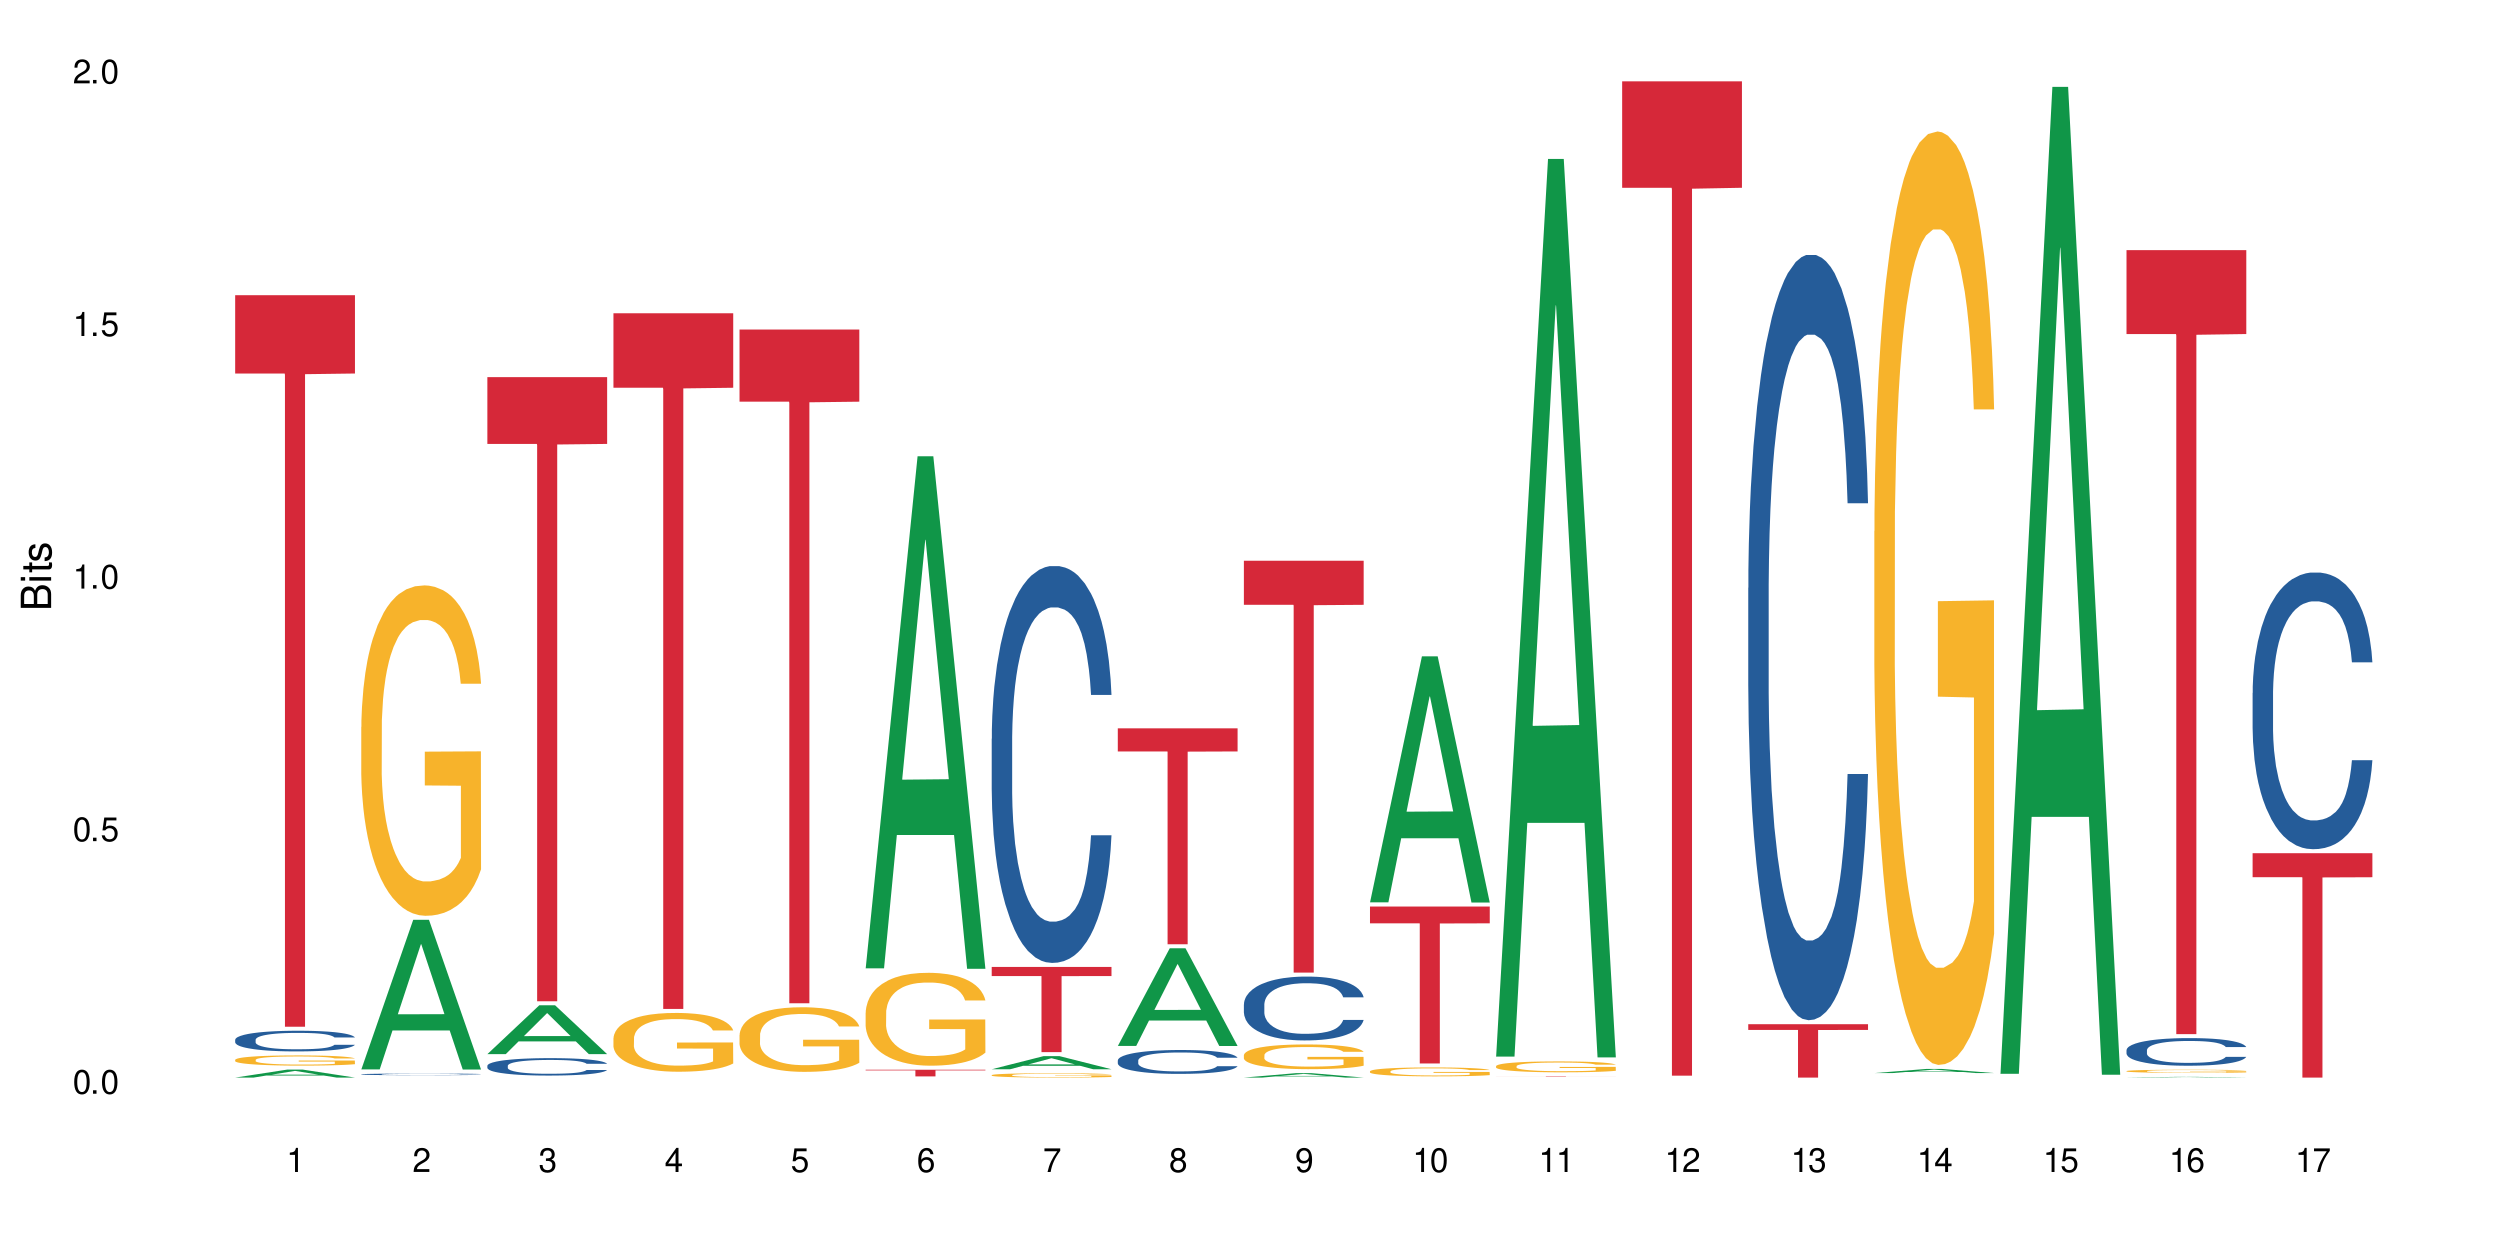 <?xml version="1.0" encoding="UTF-8"?>
<svg xmlns="http://www.w3.org/2000/svg" xmlns:xlink="http://www.w3.org/1999/xlink" width="720" height="360" viewBox="0 0 720 360">
<defs>
<g>
<g id="glyph-0-0">
</g>
<g id="glyph-0-1">
<path d="M 2.641 -6.938 C 2 -6.938 1.422 -6.656 1.078 -6.172 C 0.641 -5.562 0.406 -4.641 0.406 -3.359 C 0.406 -1.016 1.188 0.219 2.641 0.219 C 4.078 0.219 4.859 -1.016 4.859 -3.297 C 4.859 -4.641 4.656 -5.547 4.203 -6.172 C 3.844 -6.656 3.281 -6.938 2.641 -6.938 Z M 2.641 -6.188 C 3.547 -6.188 4 -5.25 4 -3.375 C 4 -1.406 3.562 -0.484 2.625 -0.484 C 1.734 -0.484 1.281 -1.438 1.281 -3.344 C 1.281 -5.25 1.734 -6.188 2.641 -6.188 Z M 2.641 -6.188 "/>
</g>
<g id="glyph-0-2">
<path d="M 1.828 -1 L 0.828 -1 L 0.828 0 L 1.828 0 Z M 1.828 -1 "/>
</g>
<g id="glyph-0-3">
<path d="M 4.562 -6.797 L 1.062 -6.797 L 0.547 -3.094 L 1.328 -3.094 C 1.719 -3.562 2.047 -3.734 2.578 -3.734 C 3.484 -3.734 4.062 -3.109 4.062 -2.094 C 4.062 -1.125 3.484 -0.531 2.578 -0.531 C 1.828 -0.531 1.375 -0.906 1.188 -1.672 L 0.328 -1.672 C 0.453 -1.109 0.547 -0.844 0.75 -0.594 C 1.125 -0.078 1.828 0.219 2.594 0.219 C 3.969 0.219 4.922 -0.781 4.922 -2.219 C 4.922 -3.562 4.031 -4.484 2.719 -4.484 C 2.25 -4.484 1.859 -4.359 1.469 -4.062 L 1.734 -5.969 L 4.562 -5.969 Z M 4.562 -6.797 "/>
</g>
<g id="glyph-0-4">
<path d="M 2.484 -4.938 L 2.484 0 L 3.328 0 L 3.328 -6.938 L 2.766 -6.938 C 2.469 -5.875 2.281 -5.734 0.984 -5.562 L 0.984 -4.938 Z M 2.484 -4.938 "/>
</g>
<g id="glyph-0-5">
<path d="M 4.859 -0.828 L 1.281 -0.828 C 1.359 -1.406 1.672 -1.781 2.5 -2.281 L 3.469 -2.828 C 4.406 -3.344 4.906 -4.062 4.906 -4.906 C 4.906 -5.484 4.672 -6.031 4.266 -6.406 C 3.859 -6.766 3.375 -6.938 2.719 -6.938 C 1.859 -6.938 1.219 -6.625 0.844 -6.031 C 0.609 -5.672 0.5 -5.234 0.484 -4.531 L 1.328 -4.531 C 1.359 -5.016 1.406 -5.281 1.531 -5.516 C 1.75 -5.938 2.188 -6.203 2.703 -6.203 C 3.469 -6.203 4.031 -5.641 4.031 -4.891 C 4.031 -4.344 3.719 -3.859 3.125 -3.516 L 2.234 -3 C 0.812 -2.172 0.406 -1.531 0.328 -0.016 L 4.859 -0.016 Z M 4.859 -0.828 "/>
</g>
<g id="glyph-0-6">
<path d="M 2.125 -3.188 L 2.578 -3.188 C 3.5 -3.188 3.984 -2.766 3.984 -1.922 C 3.984 -1.062 3.469 -0.531 2.594 -0.531 C 1.656 -0.531 1.203 -1 1.156 -2.016 L 0.312 -2.016 C 0.344 -1.453 0.438 -1.094 0.609 -0.781 C 0.953 -0.109 1.625 0.219 2.547 0.219 C 3.953 0.219 4.859 -0.625 4.859 -1.938 C 4.859 -2.828 4.516 -3.297 3.703 -3.594 C 4.344 -3.844 4.656 -4.328 4.656 -5.031 C 4.656 -6.219 3.875 -6.938 2.578 -6.938 C 1.203 -6.938 0.484 -6.172 0.453 -4.703 L 1.297 -4.703 C 1.312 -5.125 1.344 -5.359 1.453 -5.578 C 1.641 -5.969 2.062 -6.203 2.594 -6.203 C 3.344 -6.203 3.797 -5.75 3.797 -5 C 3.797 -4.516 3.609 -4.219 3.25 -4.047 C 3.016 -3.953 2.703 -3.922 2.125 -3.906 Z M 2.125 -3.188 "/>
</g>
<g id="glyph-0-7">
<path d="M 3.141 -1.672 L 3.141 0 L 3.984 0 L 3.984 -1.672 L 4.984 -1.672 L 4.984 -2.438 L 3.984 -2.438 L 3.984 -6.938 L 3.359 -6.938 L 0.266 -2.578 L 0.266 -1.672 Z M 3.141 -2.438 L 1 -2.438 L 3.141 -5.5 Z M 3.141 -2.438 "/>
</g>
<g id="glyph-0-8">
<path d="M 4.781 -5.125 C 4.609 -6.266 3.891 -6.938 2.844 -6.938 C 2.094 -6.938 1.422 -6.578 1.031 -5.953 C 0.594 -5.266 0.406 -4.422 0.406 -3.172 C 0.406 -2 0.578 -1.25 0.984 -0.641 C 1.359 -0.078 1.953 0.219 2.703 0.219 C 3.984 0.219 4.922 -0.75 4.922 -2.094 C 4.922 -3.375 4.062 -4.281 2.844 -4.281 C 2.172 -4.281 1.641 -4.031 1.281 -3.516 C 1.281 -5.234 1.828 -6.188 2.797 -6.188 C 3.391 -6.188 3.797 -5.797 3.938 -5.125 Z M 2.734 -3.531 C 3.547 -3.531 4.062 -2.953 4.062 -2.031 C 4.062 -1.156 3.484 -0.531 2.703 -0.531 C 1.922 -0.531 1.328 -1.188 1.328 -2.078 C 1.328 -2.938 1.906 -3.531 2.734 -3.531 Z M 2.734 -3.531 "/>
</g>
<g id="glyph-0-9">
<path d="M 4.984 -6.797 L 0.438 -6.797 L 0.438 -5.969 L 4.109 -5.969 C 2.5 -3.656 1.828 -2.234 1.328 0 L 2.219 0 C 2.594 -2.172 3.453 -4.047 4.984 -6.094 Z M 4.984 -6.797 "/>
</g>
<g id="glyph-0-10">
<path d="M 3.75 -3.656 C 4.469 -4.094 4.688 -4.438 4.688 -5.078 C 4.688 -6.172 3.844 -6.938 2.641 -6.938 C 1.438 -6.938 0.594 -6.172 0.594 -5.094 C 0.594 -4.438 0.812 -4.094 1.516 -3.656 C 0.734 -3.266 0.359 -2.703 0.359 -1.922 C 0.359 -0.656 1.281 0.219 2.641 0.219 C 3.984 0.219 4.922 -0.656 4.922 -1.922 C 4.922 -2.703 4.531 -3.266 3.75 -3.656 Z M 2.641 -6.188 C 3.359 -6.188 3.812 -5.75 3.812 -5.062 C 3.812 -4.406 3.344 -3.984 2.641 -3.984 C 1.922 -3.984 1.453 -4.406 1.453 -5.078 C 1.453 -5.75 1.922 -6.188 2.641 -6.188 Z M 2.641 -3.266 C 3.484 -3.266 4.062 -2.719 4.062 -1.906 C 4.062 -1.078 3.484 -0.531 2.625 -0.531 C 1.797 -0.531 1.219 -1.094 1.219 -1.906 C 1.219 -2.719 1.781 -3.266 2.641 -3.266 Z M 2.641 -3.266 "/>
</g>
<g id="glyph-0-11">
<path d="M 0.516 -1.578 C 0.672 -0.453 1.406 0.219 2.438 0.219 C 3.188 0.219 3.859 -0.141 4.266 -0.766 C 4.688 -1.453 4.891 -2.297 4.891 -3.547 C 4.891 -4.719 4.703 -5.453 4.312 -6.078 C 3.938 -6.641 3.344 -6.938 2.594 -6.938 C 1.297 -6.938 0.359 -5.969 0.359 -4.625 C 0.359 -3.344 1.234 -2.453 2.453 -2.453 C 3.094 -2.453 3.578 -2.672 4.016 -3.203 C 4 -1.484 3.469 -0.531 2.5 -0.531 C 1.906 -0.531 1.484 -0.906 1.359 -1.578 Z M 2.578 -6.203 C 3.375 -6.203 3.969 -5.531 3.969 -4.641 C 3.969 -3.797 3.391 -3.188 2.547 -3.188 C 1.734 -3.188 1.234 -3.766 1.234 -4.688 C 1.234 -5.562 1.797 -6.203 2.578 -6.203 Z M 2.578 -6.203 "/>
</g>
<g id="glyph-1-0">
</g>
<g id="glyph-1-1">
<path d="M 0 -0.953 L 0 -4.891 C 0 -5.719 -0.234 -6.344 -0.734 -6.797 C -1.188 -7.234 -1.812 -7.469 -2.5 -7.469 C -3.547 -7.469 -4.188 -7 -4.625 -5.875 C -4.984 -6.688 -5.625 -7.094 -6.531 -7.094 C -7.172 -7.094 -7.734 -6.859 -8.141 -6.391 C -8.562 -5.922 -8.75 -5.344 -8.75 -4.5 L -8.75 -0.953 Z M -4.984 -2.062 L -7.766 -2.062 L -7.766 -4.219 C -7.766 -4.844 -7.688 -5.203 -7.453 -5.5 C -7.219 -5.812 -6.859 -5.969 -6.375 -5.969 C -5.891 -5.969 -5.531 -5.812 -5.297 -5.5 C -5.062 -5.203 -4.984 -4.844 -4.984 -4.219 Z M -0.984 -2.062 L -4 -2.062 L -4 -4.781 C -4 -5.766 -3.438 -6.359 -2.484 -6.359 C -1.547 -6.359 -0.984 -5.766 -0.984 -4.781 Z M -0.984 -2.062 "/>
</g>
<g id="glyph-1-2">
<path d="M -6.281 -1.797 L -6.281 -0.797 L 0 -0.797 L 0 -1.797 Z M -8.75 -1.797 L -8.75 -0.797 L -7.484 -0.797 L -7.484 -1.797 Z M -8.75 -1.797 "/>
</g>
<g id="glyph-1-3">
<path d="M -6.281 -3.047 L -6.281 -2.016 L -8.016 -2.016 L -8.016 -1.016 L -6.281 -1.016 L -6.281 -0.172 L -5.469 -0.172 L -5.469 -1.016 L -0.719 -1.016 C -0.078 -1.016 0.281 -1.453 0.281 -2.234 C 0.281 -2.5 0.25 -2.719 0.188 -3.047 L -0.641 -3.047 C -0.609 -2.906 -0.594 -2.766 -0.594 -2.562 C -0.594 -2.141 -0.719 -2.016 -1.156 -2.016 L -5.469 -2.016 L -5.469 -3.047 Z M -6.281 -3.047 "/>
</g>
<g id="glyph-1-4">
<path d="M -4.531 -5.25 C -5.766 -5.25 -6.469 -4.422 -6.469 -2.969 C -6.469 -1.516 -5.719 -0.562 -4.547 -0.562 C -3.562 -0.562 -3.094 -1.062 -2.734 -2.562 L -2.516 -3.484 C -2.344 -4.188 -2.094 -4.469 -1.641 -4.469 C -1.047 -4.469 -0.641 -3.875 -0.641 -3 C -0.641 -2.453 -0.797 -2 -1.062 -1.75 C -1.25 -1.594 -1.422 -1.531 -1.875 -1.469 L -1.875 -0.406 C -0.422 -0.453 0.281 -1.266 0.281 -2.922 C 0.281 -4.5 -0.5 -5.516 -1.719 -5.516 C -2.656 -5.516 -3.172 -4.984 -3.469 -3.734 L -3.703 -2.766 C -3.891 -1.953 -4.156 -1.609 -4.594 -1.609 C -5.188 -1.609 -5.547 -2.125 -5.547 -2.938 C -5.547 -3.75 -5.203 -4.172 -4.531 -4.203 Z M -4.531 -5.25 "/>
</g>
</g>
</defs>
<rect x="-72" y="-36" width="864" height="432" fill="rgb(100%, 100%, 100%)" fill-opacity="1"/>
<path fill-rule="nonzero" fill="rgb(6.275%, 58.824%, 28.235%)" fill-opacity="1" d="M 67.73 310.344 L 67.77 310.34 L 82.695 308.051 L 87.227 308.051 L 102.23 310.344 L 96.957 310.344 L 93.199 309.746 L 76.723 309.746 L 73.039 310.344 L 67.73 310.344 L 78.309 309.5 L 91.688 309.496 L 85.016 308.426 L 84.941 308.426 L 84.871 308.43 L 78.273 309.496 L 78.309 309.5 Z M 67.73 310.344 "/>
<path fill-rule="nonzero" fill="rgb(14.51%, 36.078%, 60%)" fill-opacity="1" d="M 67.73 299.445 L 67.773 299.441 L 67.773 299.312 L 67.898 299.105 L 68.195 298.844 L 68.488 298.664 L 69.246 298.344 L 70.297 298.031 L 71.391 297.793 L 72.191 297.652 L 72.906 297.543 L 74.547 297.34 L 75.598 297.238 L 76.734 297.145 L 78.121 297.055 L 79.133 297 L 81.402 296.91 L 83.086 296.875 L 84.391 296.855 L 87.211 296.855 L 88.891 296.879 L 90.113 296.906 L 91.457 296.949 L 92.594 297 L 94.57 297.117 L 96.34 297.27 L 97.137 297.359 L 98.402 297.527 L 99.367 297.688 L 100.043 297.832 L 100.797 298.031 L 101.473 298.277 L 101.977 298.555 L 102.23 298.789 L 96.34 298.789 L 96.043 298.57 L 95.707 298.402 L 95.078 298.18 L 94.445 298.02 L 93.562 297.863 L 92.762 297.762 L 91.668 297.656 L 90.703 297.59 L 89.691 297.543 L 88.723 297.512 L 86.875 297.477 L 84.727 297.477 L 83.93 297.488 L 82.289 297.531 L 81.402 297.57 L 80.141 297.645 L 79.258 297.715 L 78.207 297.824 L 77.492 297.918 L 76.609 298.059 L 75.977 298.184 L 75.262 298.363 L 74.84 298.5 L 74.461 298.652 L 74.125 298.832 L 73.875 299.023 L 73.703 299.223 L 73.621 299.418 L 73.621 300.262 L 73.703 300.457 L 73.914 300.688 L 74.461 301.02 L 75.262 301.309 L 76.188 301.535 L 77.07 301.699 L 77.574 301.773 L 78.25 301.863 L 79.301 301.973 L 80.816 302.078 L 81.699 302.125 L 83.043 302.168 L 84.434 302.188 L 86.285 302.188 L 87.926 302.168 L 89.02 302.141 L 90.156 302.098 L 91.711 302.004 L 92.68 301.918 L 93.52 301.812 L 94.152 301.711 L 94.57 301.621 L 95.203 301.453 L 95.707 301.27 L 96.086 301.078 L 96.34 300.895 L 102.23 300.895 L 101.977 301.113 L 101.598 301.324 L 101.219 301.48 L 100.629 301.672 L 99.957 301.84 L 98.988 302.031 L 98.191 302.156 L 97.137 302.293 L 96.172 302.395 L 95.117 302.488 L 93.562 302.598 L 92.551 302.652 L 91.457 302.699 L 90.156 302.742 L 88.516 302.781 L 86.746 302.805 L 85.105 302.809 L 83.34 302.797 L 82.035 302.777 L 80.309 302.727 L 78.164 302.629 L 76.609 302.527 L 75.387 302.422 L 74.336 302.312 L 73.156 302.168 L 71.645 301.926 L 70.719 301.742 L 70.086 301.59 L 69.371 301.379 L 68.867 301.188 L 68.277 300.883 L 67.855 300.496 L 67.73 300.199 Z M 67.73 299.445 "/>
<path fill-rule="nonzero" fill="rgb(96.863%, 70.196%, 16.863%)" fill-opacity="1" d="M 67.73 305.219 L 67.773 305.219 L 67.773 305.164 L 67.941 305.043 L 68.363 304.875 L 68.91 304.738 L 69.496 304.633 L 69.875 304.574 L 70.508 304.496 L 71.055 304.438 L 72.441 304.316 L 74.211 304.203 L 75.176 304.156 L 76.27 304.109 L 77.828 304.059 L 78.543 304.039 L 80.73 303.996 L 83.215 303.969 L 85.949 303.961 L 87.211 303.965 L 88.934 303.977 L 91.289 304.004 L 92.637 304.031 L 93.688 304.059 L 94.781 304.094 L 96.129 304.148 L 97.391 304.211 L 98.402 304.273 L 99.41 304.355 L 100.25 304.441 L 100.965 304.535 L 101.598 304.648 L 101.977 304.742 L 102.23 304.836 L 96.383 304.836 L 96.043 304.742 L 95.664 304.668 L 95.035 304.582 L 94.402 304.516 L 93.773 304.465 L 92.594 304.395 L 91.586 304.352 L 90.324 304.316 L 89.102 304.293 L 87.715 304.273 L 86.875 304.27 L 84.645 304.27 L 82.625 304.289 L 81.445 304.309 L 80.605 304.332 L 79.426 304.371 L 78.711 304.402 L 78.289 304.426 L 77.027 304.508 L 76.188 304.582 L 75.723 304.637 L 75.137 304.715 L 74.715 304.789 L 74.25 304.895 L 74 304.977 L 73.664 305.156 L 73.621 305.641 L 73.746 305.742 L 74 305.852 L 74.336 305.949 L 74.84 306.051 L 75.348 306.129 L 76.23 306.234 L 76.988 306.305 L 77.574 306.348 L 78.711 306.422 L 79.176 306.445 L 80.27 306.496 L 81.402 306.531 L 82.793 306.562 L 83.844 306.582 L 85.527 306.594 L 87.672 306.594 L 90.195 306.578 L 91.797 306.555 L 92.891 306.535 L 93.605 306.516 L 94.488 306.484 L 95.117 306.461 L 95.707 306.43 L 96.422 306.383 L 96.422 305.742 L 86.031 305.742 L 86.031 305.441 L 102.188 305.438 L 102.23 306.484 L 101.344 306.559 L 100.25 306.629 L 99.199 306.684 L 98.105 306.727 L 96.551 306.777 L 95.289 306.812 L 93.352 306.848 L 91.586 306.871 L 89.734 306.891 L 88.094 306.898 L 86.156 306.898 L 84.434 306.895 L 82.582 306.879 L 81.109 306.855 L 79.762 306.828 L 78.418 306.793 L 76.734 306.738 L 75.641 306.691 L 74.504 306.637 L 73.367 306.57 L 72.359 306.496 L 71.688 306.441 L 71.012 306.375 L 70.297 306.297 L 69.625 306.203 L 69.121 306.121 L 68.656 306.027 L 68.32 305.938 L 67.984 305.816 L 67.816 305.723 L 67.73 305.637 Z M 67.73 305.219 "/>
<path fill-rule="nonzero" fill="rgb(83.922%, 15.686%, 22.353%)" fill-opacity="1" d="M 67.73 85.016 L 102.23 85.016 L 102.23 107.57 L 87.852 107.766 L 87.852 295.703 L 82.066 295.703 L 82.066 107.965 L 81.984 107.57 L 67.73 107.57 Z M 67.73 85.016 "/>
<path fill-rule="nonzero" fill="rgb(6.275%, 58.824%, 28.235%)" fill-opacity="1" d="M 104.043 307.996 L 104.082 307.953 L 119.008 264.902 L 123.543 264.902 L 138.543 308.035 L 133.273 308.035 L 129.512 296.777 L 113.039 296.777 L 109.352 307.996 L 104.043 307.996 L 114.621 292.117 L 128 292.078 L 121.332 271.949 L 121.258 271.91 L 121.184 272.031 L 114.586 292.078 L 114.621 292.117 Z M 104.043 307.996 "/>
<path fill-rule="nonzero" fill="rgb(14.51%, 36.078%, 60%)" fill-opacity="1" d="M 104.043 309.395 L 104.086 309.395 L 104.086 309.383 L 104.211 309.367 L 104.508 309.348 L 104.801 309.332 L 105.559 309.305 L 106.609 309.281 L 107.703 309.262 L 108.504 309.25 L 109.219 309.242 L 110.859 309.227 L 111.91 309.219 L 113.047 309.211 L 114.438 309.203 L 115.445 309.199 L 117.719 309.191 L 119.398 309.188 L 125.207 309.188 L 126.426 309.191 L 127.773 309.195 L 128.91 309.199 L 130.887 309.207 L 132.652 309.219 L 133.453 309.227 L 134.715 309.242 L 135.684 309.254 L 136.355 309.266 L 137.113 309.281 L 137.785 309.301 L 138.289 309.324 L 138.543 309.344 L 132.652 309.344 L 132.359 309.324 L 132.023 309.312 L 131.391 309.293 L 130.758 309.281 L 129.875 309.27 L 129.078 309.258 L 127.984 309.25 L 127.016 309.246 L 126.004 309.242 L 125.039 309.238 L 120.242 309.238 L 118.602 309.242 L 117.719 309.246 L 116.457 309.25 L 115.57 309.258 L 114.52 309.266 L 113.805 309.273 L 112.922 309.285 L 112.289 309.293 L 111.574 309.309 L 111.156 309.32 L 110.777 309.332 L 110.438 309.344 L 110.188 309.359 L 110.02 309.379 L 109.934 309.395 L 109.934 309.461 L 110.02 309.477 L 110.23 309.496 L 110.777 309.52 L 111.574 309.543 L 112.5 309.562 L 113.383 309.574 L 113.891 309.582 L 114.562 309.59 L 115.613 309.598 L 117.129 309.605 L 118.012 309.609 L 119.359 309.613 L 124.238 309.613 L 125.332 309.609 L 126.469 309.609 L 128.023 309.602 L 128.992 309.594 L 129.832 309.586 L 130.465 309.578 L 130.887 309.57 L 131.516 309.555 L 132.023 309.543 L 132.398 309.527 L 132.652 309.512 L 138.543 309.512 L 138.289 309.527 L 137.91 309.547 L 137.531 309.559 L 136.945 309.574 L 136.27 309.586 L 135.305 309.602 L 134.504 309.613 L 133.453 309.625 L 132.484 309.633 L 131.434 309.641 L 129.875 309.648 L 128.867 309.652 L 127.773 309.656 L 126.469 309.66 L 124.828 309.664 L 118.348 309.664 L 116.625 309.66 L 114.477 309.652 L 112.922 309.641 L 111.703 309.633 L 110.648 309.625 L 109.473 309.613 L 107.957 309.594 L 107.031 309.578 L 106.402 309.566 L 105.684 309.551 L 105.18 309.535 L 104.59 309.512 L 104.172 309.48 L 104.043 309.457 Z M 104.043 309.395 "/>
<path fill-rule="nonzero" fill="rgb(96.863%, 70.196%, 16.863%)" fill-opacity="1" d="M 104.043 209.348 L 104.086 209.262 L 104.086 207.523 L 104.254 203.613 L 104.676 198.227 L 105.223 193.793 L 105.812 190.316 L 106.191 188.492 L 106.82 185.883 L 107.367 183.973 L 108.758 180.062 L 110.523 176.41 L 111.492 174.848 L 112.586 173.371 L 114.141 171.719 L 114.855 171.109 L 117.043 169.719 L 119.527 168.852 L 122.262 168.59 L 123.523 168.676 L 125.25 169.023 L 127.605 169.98 L 128.949 170.852 L 130.004 171.719 L 131.098 172.848 L 132.441 174.586 L 133.703 176.672 L 134.715 178.758 L 135.723 181.367 L 136.566 184.145 L 137.281 187.188 L 137.91 190.84 L 138.289 193.879 L 138.543 196.922 L 132.695 196.922 L 132.359 193.879 L 131.98 191.535 L 131.348 188.664 L 130.719 186.578 L 130.086 184.93 L 128.91 182.668 L 127.898 181.277 L 126.637 180.062 L 125.418 179.281 L 124.027 178.758 L 123.188 178.586 L 120.957 178.586 L 118.938 179.191 L 117.758 179.887 L 116.918 180.582 L 115.738 181.887 L 115.023 182.93 L 114.605 183.625 L 113.344 186.32 L 112.5 188.754 L 112.039 190.402 L 111.449 193.012 L 111.027 195.355 L 110.566 198.832 L 110.312 201.441 L 109.977 207.352 L 109.934 222.992 L 110.062 226.293 L 110.312 229.859 L 110.648 232.988 L 111.156 236.289 L 111.66 238.809 L 112.543 242.199 L 113.301 244.457 L 113.891 245.934 L 115.023 248.281 L 115.488 249.062 L 116.582 250.629 L 117.719 251.844 L 119.105 252.887 L 120.156 253.41 L 121.84 253.844 L 123.984 253.844 L 126.512 253.32 L 128.109 252.625 L 129.203 251.93 L 129.918 251.324 L 130.801 250.367 L 131.434 249.5 L 132.023 248.543 L 132.738 247.066 L 132.738 226.293 L 122.344 226.207 L 122.344 216.477 L 138.5 216.387 L 138.543 250.367 L 137.66 252.715 L 136.566 254.973 L 135.512 256.711 L 134.418 258.188 L 132.863 259.84 L 131.602 260.883 L 129.664 262.098 L 127.898 262.883 L 126.047 263.402 L 124.406 263.664 L 122.473 263.75 L 120.746 263.578 L 118.895 263.055 L 117.422 262.359 L 116.078 261.492 L 114.73 260.359 L 113.047 258.535 L 111.953 257.059 L 110.816 255.234 L 109.684 253.062 L 108.672 250.715 L 108 248.891 L 107.324 246.805 L 106.609 244.195 L 105.938 241.242 L 105.434 238.547 L 104.969 235.508 L 104.633 232.641 L 104.297 228.727 L 104.129 225.598 L 104.043 222.906 Z M 104.043 209.348 "/>
<path fill-rule="nonzero" fill="rgb(6.275%, 58.824%, 28.235%)" fill-opacity="1" d="M 140.359 303.582 L 140.395 303.566 L 155.32 289.512 L 159.855 289.512 L 174.855 303.594 L 169.586 303.594 L 165.828 299.918 L 149.352 299.918 L 145.664 303.582 L 140.359 303.582 L 150.938 298.398 L 164.316 298.383 L 157.645 291.812 L 157.57 291.797 L 157.496 291.836 L 150.898 298.383 L 150.938 298.398 Z M 140.359 303.582 "/>
<path fill-rule="nonzero" fill="rgb(14.51%, 36.078%, 60%)" fill-opacity="1" d="M 140.359 306.93 L 140.398 306.926 L 140.398 306.816 L 140.527 306.641 L 140.82 306.422 L 141.117 306.27 L 141.871 306 L 142.926 305.738 L 144.02 305.535 L 144.816 305.414 L 145.531 305.324 L 147.172 305.156 L 148.227 305.066 L 149.359 304.988 L 150.75 304.91 L 151.758 304.867 L 154.031 304.793 L 155.715 304.762 L 157.02 304.746 L 159.836 304.746 L 161.52 304.766 L 162.738 304.789 L 164.086 304.824 L 165.223 304.867 L 167.199 304.965 L 168.965 305.094 L 169.766 305.168 L 171.027 305.309 L 171.996 305.449 L 172.668 305.566 L 173.426 305.738 L 174.098 305.945 L 174.605 306.176 L 174.855 306.375 L 168.965 306.375 L 168.672 306.191 L 168.336 306.051 L 167.703 305.859 L 167.074 305.727 L 166.191 305.594 L 165.391 305.508 L 164.297 305.422 L 163.328 305.367 L 162.32 305.324 L 161.352 305.297 L 159.5 305.27 L 157.355 305.27 L 156.555 305.277 L 154.914 305.316 L 154.031 305.348 L 152.77 305.41 L 151.887 305.473 L 150.832 305.562 L 150.117 305.641 L 149.234 305.762 L 148.605 305.867 L 147.891 306.016 L 147.469 306.133 L 147.09 306.262 L 146.754 306.41 L 146.5 306.57 L 146.332 306.742 L 146.25 306.906 L 146.25 307.617 L 146.332 307.785 L 146.543 307.977 L 147.09 308.258 L 147.891 308.5 L 148.812 308.691 L 149.699 308.828 L 150.203 308.895 L 150.875 308.969 L 151.926 309.059 L 153.441 309.152 L 154.324 309.188 L 155.672 309.223 L 157.059 309.242 L 158.91 309.242 L 160.551 309.223 L 161.645 309.199 L 162.781 309.164 L 164.34 309.086 L 165.305 309.012 L 166.148 308.926 L 166.777 308.84 L 167.199 308.766 L 167.832 308.621 L 168.336 308.469 L 168.715 308.305 L 168.965 308.152 L 174.855 308.152 L 174.605 308.332 L 174.227 308.512 L 173.848 308.645 L 173.258 308.805 L 172.586 308.949 L 171.617 309.109 L 170.816 309.215 L 169.766 309.328 L 168.797 309.418 L 167.746 309.496 L 166.191 309.586 L 165.18 309.633 L 164.086 309.672 L 162.781 309.711 L 161.141 309.742 L 159.375 309.762 L 157.734 309.766 L 155.965 309.758 L 154.664 309.738 L 152.938 309.695 L 150.793 309.613 L 149.234 309.527 L 148.016 309.441 L 146.965 309.348 L 145.785 309.223 L 144.27 309.023 L 143.344 308.867 L 142.715 308.738 L 142 308.559 L 141.492 308.398 L 140.906 308.141 L 140.484 307.816 L 140.359 307.562 Z M 140.359 306.93 "/>
<path fill-rule="nonzero" fill="rgb(83.922%, 15.686%, 22.353%)" fill-opacity="1" d="M 140.359 108.605 L 174.855 108.605 L 174.855 127.848 L 160.477 128.016 L 160.477 288.359 L 154.695 288.359 L 154.695 128.184 L 154.609 127.848 L 140.359 127.848 Z M 140.359 108.605 "/>
<path fill-rule="nonzero" fill="rgb(96.863%, 70.196%, 16.863%)" fill-opacity="1" d="M 176.672 298.98 L 176.715 298.965 L 176.715 298.652 L 176.883 297.957 L 177.305 297 L 177.852 296.211 L 178.438 295.59 L 178.816 295.266 L 179.449 294.805 L 179.996 294.461 L 181.383 293.766 L 183.152 293.117 L 184.117 292.84 L 185.211 292.574 L 186.77 292.281 L 187.484 292.172 L 189.672 291.926 L 192.152 291.77 L 194.887 291.727 L 196.152 291.742 L 197.875 291.801 L 200.23 291.973 L 201.578 292.129 L 202.629 292.281 L 203.723 292.484 L 205.07 292.793 L 206.332 293.164 L 207.34 293.535 L 208.352 294 L 209.191 294.492 L 209.906 295.035 L 210.539 295.684 L 210.918 296.227 L 211.168 296.766 L 205.32 296.766 L 204.984 296.227 L 204.605 295.809 L 203.977 295.297 L 203.344 294.926 L 202.715 294.633 L 201.535 294.23 L 200.527 293.984 L 199.266 293.766 L 198.043 293.629 L 196.656 293.535 L 195.812 293.504 L 193.586 293.504 L 191.566 293.613 L 190.387 293.734 L 189.547 293.859 L 188.367 294.09 L 187.652 294.277 L 187.23 294.402 L 185.969 294.879 L 185.129 295.312 L 184.664 295.605 L 184.078 296.07 L 183.656 296.488 L 183.191 297.109 L 182.941 297.57 L 182.605 298.625 L 182.562 301.406 L 182.688 301.996 L 182.941 302.629 L 183.277 303.188 L 183.781 303.773 L 184.285 304.223 L 185.172 304.824 L 185.926 305.227 L 186.516 305.492 L 187.652 305.91 L 188.113 306.047 L 189.207 306.324 L 190.344 306.543 L 191.734 306.727 L 192.785 306.82 L 194.469 306.898 L 196.613 306.898 L 199.137 306.805 L 200.734 306.68 L 201.828 306.559 L 202.547 306.449 L 203.43 306.281 L 204.059 306.125 L 204.648 305.953 L 205.363 305.691 L 205.363 301.996 L 194.973 301.98 L 194.973 300.246 L 211.129 300.23 L 211.168 306.281 L 210.285 306.695 L 209.191 307.098 L 208.141 307.41 L 207.047 307.672 L 205.488 307.965 L 204.227 308.152 L 202.293 308.367 L 200.527 308.508 L 198.676 308.598 L 197.035 308.645 L 195.098 308.66 L 193.375 308.629 L 191.523 308.539 L 190.051 308.414 L 188.703 308.258 L 187.359 308.059 L 185.676 307.734 L 184.582 307.469 L 183.445 307.145 L 182.309 306.758 L 181.301 306.34 L 180.625 306.016 L 179.953 305.645 L 179.238 305.18 L 178.566 304.656 L 178.059 304.176 L 177.598 303.633 L 177.262 303.125 L 176.926 302.43 L 176.758 301.871 L 176.672 301.391 Z M 176.672 298.98 "/>
<path fill-rule="nonzero" fill="rgb(83.922%, 15.686%, 22.353%)" fill-opacity="1" d="M 176.672 90.227 L 211.168 90.227 L 211.168 111.672 L 196.793 111.859 L 196.793 290.574 L 191.008 290.574 L 191.008 112.047 L 190.922 111.672 L 176.672 111.672 Z M 176.672 90.227 "/>
<path fill-rule="nonzero" fill="rgb(96.863%, 70.196%, 16.863%)" fill-opacity="1" d="M 212.984 298.059 L 213.027 298.039 L 213.027 297.699 L 213.195 296.934 L 213.617 295.883 L 214.164 295.016 L 214.754 294.336 L 215.133 293.977 L 215.762 293.469 L 216.309 293.094 L 217.699 292.328 L 219.465 291.613 L 220.434 291.309 L 221.527 291.02 L 223.082 290.695 L 223.797 290.578 L 225.984 290.305 L 228.469 290.137 L 231.203 290.086 L 232.465 290.102 L 234.188 290.172 L 236.547 290.355 L 237.891 290.527 L 238.941 290.695 L 240.035 290.918 L 241.383 291.258 L 242.645 291.664 L 243.656 292.074 L 244.664 292.582 L 245.508 293.129 L 246.223 293.723 L 246.852 294.438 L 247.23 295.031 L 247.484 295.625 L 241.637 295.625 L 241.301 295.031 L 240.922 294.574 L 240.289 294.012 L 239.656 293.602 L 239.027 293.281 L 237.848 292.84 L 236.84 292.566 L 235.578 292.328 L 234.355 292.176 L 232.969 292.074 L 232.129 292.039 L 229.898 292.039 L 227.879 292.16 L 226.699 292.293 L 225.859 292.43 L 224.68 292.688 L 223.965 292.891 L 223.547 293.027 L 222.281 293.551 L 221.441 294.027 L 220.98 294.352 L 220.391 294.859 L 219.969 295.32 L 219.508 296 L 219.254 296.512 L 218.918 297.664 L 218.875 300.727 L 219 301.371 L 219.254 302.066 L 219.59 302.68 L 220.094 303.324 L 220.602 303.82 L 221.484 304.48 L 222.242 304.922 L 222.828 305.211 L 223.965 305.672 L 224.43 305.824 L 225.523 306.129 L 226.66 306.367 L 228.047 306.574 L 229.098 306.676 L 230.781 306.758 L 232.926 306.758 L 235.449 306.656 L 237.051 306.52 L 238.145 306.387 L 238.859 306.266 L 239.742 306.078 L 240.375 305.91 L 240.961 305.723 L 241.676 305.434 L 241.676 301.371 L 231.285 301.355 L 231.285 299.449 L 247.441 299.434 L 247.484 306.078 L 246.602 306.539 L 245.508 306.98 L 244.453 307.32 L 243.359 307.609 L 241.805 307.934 L 240.543 308.137 L 238.605 308.375 L 236.84 308.527 L 234.988 308.629 L 233.348 308.68 L 231.414 308.695 L 229.688 308.664 L 227.836 308.562 L 226.363 308.426 L 225.02 308.254 L 223.672 308.035 L 221.988 307.676 L 220.895 307.387 L 219.758 307.031 L 218.621 306.605 L 217.613 306.148 L 216.941 305.789 L 216.266 305.383 L 215.551 304.871 L 214.879 304.293 L 214.375 303.77 L 213.91 303.172 L 213.574 302.613 L 213.238 301.848 L 213.07 301.234 L 212.984 300.707 Z M 212.984 298.059 "/>
<path fill-rule="nonzero" fill="rgb(83.922%, 15.686%, 22.353%)" fill-opacity="1" d="M 212.984 94.914 L 247.484 94.914 L 247.484 115.684 L 233.105 115.863 L 233.105 288.934 L 227.32 288.934 L 227.32 116.047 L 227.238 115.684 L 212.984 115.684 Z M 212.984 94.914 "/>
<path fill-rule="nonzero" fill="rgb(6.275%, 58.824%, 28.235%)" fill-opacity="1" d="M 249.301 278.879 L 249.336 278.742 L 264.262 131.41 L 268.797 131.41 L 283.797 279.016 L 278.527 279.016 L 274.766 240.488 L 258.293 240.488 L 254.605 278.879 L 249.301 278.879 L 259.875 224.547 L 273.258 224.41 L 266.586 155.527 L 266.512 155.391 L 266.438 155.805 L 259.84 224.41 L 259.875 224.547 Z M 249.301 278.879 "/>
<path fill-rule="nonzero" fill="rgb(96.863%, 70.196%, 16.863%)" fill-opacity="1" d="M 249.301 291.629 L 249.34 291.602 L 249.34 291.113 L 249.508 290.016 L 249.93 288.5 L 250.477 287.254 L 251.066 286.277 L 251.445 285.766 L 252.074 285.031 L 252.621 284.492 L 254.012 283.395 L 255.777 282.367 L 256.746 281.93 L 257.84 281.512 L 259.395 281.051 L 260.109 280.879 L 262.301 280.488 L 264.781 280.242 L 267.516 280.168 L 268.777 280.195 L 270.504 280.293 L 272.859 280.562 L 274.203 280.805 L 275.258 281.051 L 276.352 281.367 L 277.695 281.855 L 278.957 282.441 L 279.969 283.027 L 280.977 283.762 L 281.82 284.543 L 282.535 285.398 L 283.164 286.422 L 283.543 287.277 L 283.797 288.133 L 277.949 288.133 L 277.613 287.277 L 277.234 286.621 L 276.602 285.812 L 275.973 285.227 L 275.34 284.762 L 274.164 284.129 L 273.152 283.738 L 271.891 283.395 L 270.672 283.176 L 269.281 283.027 L 268.441 282.98 L 266.211 282.98 L 264.191 283.148 L 263.016 283.344 L 262.172 283.543 L 260.996 283.906 L 260.281 284.199 L 259.859 284.395 L 258.598 285.152 L 257.754 285.836 L 257.293 286.301 L 256.703 287.035 L 256.281 287.695 L 255.82 288.672 L 255.566 289.402 L 255.23 291.066 L 255.188 295.461 L 255.316 296.391 L 255.566 297.395 L 255.902 298.273 L 256.41 299.199 L 256.914 299.91 L 257.797 300.863 L 258.555 301.496 L 259.145 301.914 L 260.281 302.57 L 260.742 302.793 L 261.836 303.23 L 262.973 303.574 L 264.359 303.867 L 265.41 304.012 L 267.094 304.137 L 269.242 304.137 L 271.766 303.988 L 273.363 303.793 L 274.457 303.598 L 275.172 303.426 L 276.055 303.156 L 276.688 302.914 L 277.277 302.645 L 277.992 302.23 L 277.992 296.391 L 267.602 296.367 L 267.602 293.629 L 283.754 293.605 L 283.797 303.156 L 282.914 303.816 L 281.82 304.453 L 280.77 304.941 L 279.676 305.355 L 278.117 305.82 L 276.855 306.113 L 274.922 306.457 L 273.152 306.676 L 271.301 306.824 L 269.66 306.895 L 267.727 306.922 L 266 306.871 L 264.148 306.727 L 262.676 306.531 L 261.332 306.285 L 259.984 305.969 L 258.301 305.453 L 257.207 305.039 L 256.074 304.527 L 254.938 303.914 L 253.926 303.258 L 253.254 302.742 L 252.582 302.156 L 251.867 301.422 L 251.191 300.594 L 250.688 299.836 L 250.223 298.98 L 249.887 298.176 L 249.551 297.074 L 249.383 296.195 L 249.301 295.438 Z M 249.301 291.629 "/>
<path fill-rule="nonzero" fill="rgb(83.922%, 15.686%, 22.353%)" fill-opacity="1" d="M 249.301 308.074 L 283.797 308.074 L 283.797 308.277 L 269.418 308.281 L 269.418 310 L 263.633 310 L 263.633 308.281 L 263.551 308.277 L 249.301 308.277 Z M 249.301 308.074 "/>
<path fill-rule="nonzero" fill="rgb(6.275%, 58.824%, 28.235%)" fill-opacity="1" d="M 285.613 307.941 L 285.648 307.938 L 300.578 304.16 L 305.109 304.16 L 320.109 307.945 L 314.84 307.945 L 311.082 306.957 L 294.605 306.957 L 290.922 307.941 L 285.613 307.941 L 296.191 306.547 L 309.57 306.543 L 302.898 304.777 L 302.824 304.773 L 302.75 304.785 L 296.152 306.543 L 296.191 306.547 Z M 285.613 307.941 "/>
<path fill-rule="nonzero" fill="rgb(14.51%, 36.078%, 60%)" fill-opacity="1" d="M 285.613 212.77 L 285.656 212.664 L 285.656 210.16 L 285.781 206.188 L 286.074 201.176 L 286.371 197.727 L 287.129 191.566 L 288.18 185.613 L 289.273 181.016 L 290.07 178.301 L 290.789 176.211 L 292.43 172.344 L 293.48 170.359 L 294.617 168.586 L 296.004 166.809 L 297.016 165.766 L 299.285 164.094 L 300.969 163.363 L 302.273 163.051 L 305.09 163.051 L 306.773 163.465 L 307.996 163.988 L 309.34 164.824 L 310.477 165.766 L 312.453 168.062 L 314.219 170.988 L 315.02 172.66 L 316.281 175.898 L 317.25 179.031 L 317.922 181.746 L 318.68 185.613 L 319.352 190.312 L 319.859 195.641 L 320.109 200.133 L 314.219 200.133 L 313.926 195.953 L 313.59 192.715 L 312.957 188.434 L 312.328 185.402 L 311.445 182.375 L 310.645 180.391 L 309.551 178.402 L 308.582 177.152 L 307.574 176.211 L 306.605 175.582 L 304.754 174.957 L 302.609 174.957 L 301.809 175.164 L 300.168 176 L 299.285 176.734 L 298.023 178.195 L 297.141 179.555 L 296.09 181.641 L 295.371 183.418 L 294.488 186.133 L 293.859 188.535 L 293.145 191.984 L 292.723 194.594 L 292.344 197.52 L 292.008 200.965 L 291.754 204.621 L 291.586 208.488 L 291.504 212.246 L 291.504 228.438 L 291.586 232.199 L 291.797 236.586 L 292.344 242.957 L 293.145 248.496 L 294.07 252.883 L 294.953 256.016 L 295.457 257.477 L 296.129 259.148 L 297.184 261.238 L 298.695 263.328 L 299.578 264.164 L 300.926 265 L 302.316 265.418 L 304.164 265.418 L 305.805 265 L 306.898 264.477 L 308.035 263.641 L 309.594 261.863 L 310.559 260.195 L 311.402 258.207 L 312.031 256.223 L 312.453 254.555 L 313.086 251.316 L 313.59 247.762 L 313.969 244.105 L 314.219 240.555 L 320.109 240.555 L 319.859 244.734 L 319.48 248.809 L 319.102 251.836 L 318.512 255.492 L 317.84 258.73 L 316.871 262.387 L 316.07 264.789 L 315.02 267.402 L 314.051 269.387 L 313 271.16 L 311.445 273.25 L 310.434 274.297 L 309.34 275.234 L 308.035 276.07 L 306.395 276.801 L 304.629 277.219 L 302.988 277.324 L 301.223 277.117 L 299.918 276.699 L 298.191 275.758 L 296.047 273.879 L 294.488 271.895 L 293.27 269.906 L 292.219 267.82 L 291.039 265 L 289.523 260.402 L 288.602 256.852 L 287.969 253.926 L 287.254 249.852 L 286.75 246.195 L 286.16 240.348 L 285.738 232.93 L 285.613 227.184 Z M 285.613 212.77 "/>
<path fill-rule="nonzero" fill="rgb(96.863%, 70.196%, 16.863%)" fill-opacity="1" d="M 285.613 309.633 L 285.656 309.629 L 285.656 309.609 L 285.824 309.555 L 286.242 309.484 L 286.789 309.426 L 287.379 309.383 L 287.758 309.359 L 288.391 309.324 L 288.938 309.301 L 290.324 309.246 L 292.09 309.199 L 293.059 309.18 L 294.152 309.16 L 295.711 309.137 L 296.426 309.129 L 298.613 309.113 L 301.094 309.102 L 303.828 309.098 L 305.09 309.098 L 306.816 309.102 L 309.172 309.117 L 310.52 309.129 L 311.57 309.137 L 312.664 309.152 L 314.012 309.176 L 315.273 309.203 L 316.281 309.23 L 317.293 309.266 L 318.133 309.301 L 318.848 309.34 L 319.48 309.391 L 319.859 309.43 L 320.109 309.469 L 314.262 309.469 L 313.926 309.43 L 313.547 309.398 L 312.918 309.359 L 312.285 309.332 L 311.656 309.312 L 310.477 309.281 L 309.465 309.262 L 308.203 309.246 L 306.984 309.238 L 305.598 309.23 L 304.754 309.227 L 302.523 309.227 L 300.504 309.238 L 299.328 309.246 L 298.484 309.254 L 297.309 309.273 L 296.594 309.285 L 296.172 309.293 L 294.91 309.328 L 294.07 309.363 L 293.605 309.383 L 293.016 309.418 L 292.598 309.449 L 292.133 309.492 L 291.883 309.527 L 291.543 309.605 L 291.504 309.809 L 291.629 309.852 L 291.883 309.898 L 292.219 309.941 L 292.723 309.984 L 293.227 310.016 L 294.109 310.062 L 294.867 310.09 L 295.457 310.109 L 296.594 310.141 L 297.055 310.152 L 298.148 310.172 L 299.285 310.188 L 300.676 310.203 L 301.727 310.207 L 303.41 310.215 L 305.555 310.215 L 308.078 310.207 L 309.676 310.199 L 310.77 310.188 L 311.484 310.18 L 312.371 310.168 L 313 310.156 L 313.59 310.145 L 314.305 310.125 L 314.305 309.852 L 303.914 309.852 L 303.914 309.727 L 320.07 309.723 L 320.109 310.168 L 319.227 310.199 L 318.133 310.23 L 317.082 310.25 L 315.988 310.27 L 314.43 310.293 L 313.168 310.305 L 311.234 310.324 L 309.465 310.332 L 307.617 310.34 L 305.977 310.344 L 304.039 310.344 L 302.316 310.34 L 300.465 310.336 L 298.992 310.324 L 296.297 310.301 L 294.617 310.277 L 293.523 310.258 L 292.387 310.234 L 291.25 310.203 L 290.242 310.172 L 289.566 310.148 L 288.895 310.121 L 288.18 310.086 L 287.504 310.051 L 287 310.016 L 286.539 309.973 L 286.203 309.938 L 285.863 309.887 L 285.695 309.844 L 285.613 309.809 Z M 285.613 309.633 "/>
<path fill-rule="nonzero" fill="rgb(83.922%, 15.686%, 22.353%)" fill-opacity="1" d="M 285.613 278.477 L 320.109 278.477 L 320.109 281.102 L 305.734 281.125 L 305.734 303.008 L 299.949 303.008 L 299.949 281.148 L 299.863 281.102 L 285.613 281.102 Z M 285.613 278.477 "/>
<path fill-rule="nonzero" fill="rgb(6.275%, 58.824%, 28.235%)" fill-opacity="1" d="M 321.926 301.227 L 321.965 301.199 L 336.891 273.102 L 341.422 273.102 L 356.426 301.254 L 351.152 301.254 L 347.395 293.906 L 330.918 293.906 L 327.234 301.227 L 321.926 301.227 L 332.504 290.863 L 345.883 290.84 L 339.211 277.703 L 339.137 277.676 L 339.066 277.754 L 332.469 290.84 L 332.504 290.863 Z M 321.926 301.227 "/>
<path fill-rule="nonzero" fill="rgb(14.51%, 36.078%, 60%)" fill-opacity="1" d="M 321.926 305.398 L 321.969 305.391 L 321.969 305.238 L 322.094 305 L 322.391 304.699 L 322.684 304.492 L 323.441 304.121 L 324.492 303.762 L 325.586 303.488 L 326.387 303.324 L 327.102 303.199 L 328.742 302.965 L 329.793 302.844 L 330.93 302.738 L 332.316 302.633 L 333.328 302.57 L 335.598 302.469 L 337.281 302.426 L 338.586 302.406 L 341.406 302.406 L 343.086 302.43 L 344.309 302.461 L 345.652 302.512 L 346.789 302.57 L 348.766 302.707 L 350.535 302.883 L 351.332 302.984 L 352.598 303.18 L 353.562 303.367 L 354.238 303.531 L 354.992 303.762 L 355.668 304.047 L 356.172 304.367 L 356.426 304.637 L 350.535 304.637 L 350.238 304.387 L 349.902 304.191 L 349.273 303.934 L 348.641 303.75 L 347.758 303.566 L 346.957 303.449 L 345.863 303.328 L 344.898 303.254 L 343.887 303.199 L 342.918 303.16 L 341.07 303.121 L 338.922 303.121 L 338.125 303.133 L 336.484 303.184 L 335.598 303.23 L 334.336 303.316 L 333.453 303.398 L 332.402 303.523 L 331.688 303.633 L 330.805 303.793 L 330.172 303.938 L 329.457 304.145 L 329.035 304.305 L 328.656 304.48 L 328.32 304.688 L 328.07 304.906 L 327.898 305.141 L 327.816 305.367 L 327.816 306.34 L 327.898 306.566 L 328.109 306.828 L 328.656 307.211 L 329.457 307.547 L 330.383 307.809 L 331.266 308 L 331.77 308.086 L 332.445 308.188 L 333.496 308.312 L 335.012 308.438 L 335.895 308.488 L 337.238 308.539 L 338.629 308.562 L 340.48 308.562 L 342.121 308.539 L 343.215 308.508 L 344.352 308.457 L 345.906 308.352 L 346.875 308.25 L 347.715 308.129 L 348.348 308.012 L 348.766 307.91 L 349.398 307.715 L 349.902 307.5 L 350.281 307.281 L 350.535 307.066 L 356.426 307.066 L 356.172 307.32 L 355.793 307.566 L 355.414 307.746 L 354.824 307.969 L 354.152 308.16 L 353.184 308.383 L 352.387 308.527 L 351.332 308.684 L 350.367 308.801 L 349.312 308.91 L 347.758 309.035 L 346.746 309.098 L 345.652 309.156 L 344.352 309.203 L 342.711 309.25 L 340.941 309.273 L 339.301 309.281 L 337.535 309.27 L 336.23 309.242 L 334.504 309.188 L 332.359 309.074 L 330.805 308.953 L 329.582 308.836 L 328.531 308.707 L 327.352 308.539 L 325.84 308.262 L 324.914 308.047 L 324.281 307.871 L 323.566 307.629 L 323.062 307.406 L 322.473 307.055 L 322.051 306.609 L 321.926 306.266 Z M 321.926 305.398 "/>
<path fill-rule="nonzero" fill="rgb(83.922%, 15.686%, 22.353%)" fill-opacity="1" d="M 321.926 209.758 L 356.426 209.758 L 356.426 216.414 L 342.047 216.473 L 342.047 271.949 L 336.262 271.949 L 336.262 216.531 L 336.18 216.414 L 321.926 216.414 Z M 321.926 209.758 "/>
<path fill-rule="nonzero" fill="rgb(6.275%, 58.824%, 28.235%)" fill-opacity="1" d="M 358.238 310.344 L 358.277 310.34 L 373.203 309.07 L 377.738 309.07 L 392.738 310.344 L 387.469 310.344 L 383.707 310.012 L 367.234 310.012 L 363.547 310.344 L 358.238 310.344 L 368.816 309.875 L 382.195 309.875 L 375.527 309.281 L 375.453 309.277 L 375.379 309.281 L 368.781 309.875 L 368.816 309.875 Z M 358.238 310.344 "/>
<path fill-rule="nonzero" fill="rgb(14.51%, 36.078%, 60%)" fill-opacity="1" d="M 358.238 289.266 L 358.281 289.25 L 358.281 288.844 L 358.406 288.207 L 358.703 287.398 L 358.996 286.844 L 359.754 285.855 L 360.805 284.895 L 361.898 284.156 L 362.699 283.719 L 363.414 283.383 L 365.055 282.762 L 366.105 282.441 L 367.242 282.156 L 368.633 281.871 L 369.641 281.703 L 371.914 281.434 L 373.594 281.316 L 374.898 281.266 L 377.719 281.266 L 379.402 281.332 L 380.621 281.418 L 381.969 281.551 L 383.105 281.703 L 385.082 282.074 L 386.848 282.543 L 387.648 282.812 L 388.91 283.332 L 389.875 283.836 L 390.551 284.273 L 391.309 284.895 L 391.98 285.652 L 392.484 286.508 L 392.738 287.23 L 386.848 287.23 L 386.555 286.559 L 386.219 286.039 L 385.586 285.352 L 384.953 284.863 L 384.07 284.375 L 383.273 284.055 L 382.18 283.738 L 381.211 283.535 L 380.199 283.383 L 379.234 283.281 L 377.383 283.184 L 375.238 283.184 L 374.438 283.215 L 372.797 283.352 L 371.914 283.469 L 370.652 283.703 L 369.766 283.922 L 368.715 284.258 L 368 284.543 L 367.117 284.98 L 366.484 285.367 L 365.77 285.922 L 365.352 286.34 L 364.973 286.812 L 364.633 287.367 L 364.383 287.953 L 364.215 288.574 L 364.129 289.18 L 364.129 291.785 L 364.215 292.391 L 364.426 293.098 L 364.973 294.121 L 365.77 295.012 L 366.695 295.719 L 367.578 296.223 L 368.086 296.457 L 368.758 296.727 L 369.809 297.062 L 371.324 297.398 L 372.207 297.531 L 373.555 297.668 L 374.941 297.734 L 376.793 297.734 L 378.434 297.668 L 379.527 297.582 L 380.664 297.449 L 382.219 297.164 L 383.188 296.895 L 384.027 296.574 L 384.66 296.254 L 385.082 295.988 L 385.711 295.465 L 386.219 294.895 L 386.594 294.305 L 386.848 293.734 L 392.738 293.734 L 392.484 294.406 L 392.105 295.062 L 391.727 295.551 L 391.141 296.137 L 390.465 296.66 L 389.5 297.246 L 388.699 297.633 L 387.648 298.055 L 386.68 298.371 L 385.629 298.656 L 384.07 298.996 L 383.062 299.164 L 381.969 299.312 L 380.664 299.449 L 379.023 299.566 L 377.254 299.633 L 375.613 299.648 L 373.848 299.617 L 372.543 299.547 L 370.82 299.398 L 368.672 299.094 L 367.117 298.777 L 365.898 298.457 L 364.844 298.121 L 363.668 297.668 L 362.152 296.926 L 361.227 296.355 L 360.598 295.887 L 359.879 295.23 L 359.375 294.641 L 358.785 293.699 L 358.367 292.508 L 358.238 291.582 Z M 358.238 289.266 "/>
<path fill-rule="nonzero" fill="rgb(96.863%, 70.196%, 16.863%)" fill-opacity="1" d="M 358.238 303.852 L 358.281 303.844 L 358.281 303.715 L 358.449 303.422 L 358.871 303.02 L 359.418 302.688 L 360.008 302.426 L 360.387 302.289 L 361.016 302.094 L 361.562 301.953 L 362.953 301.66 L 364.719 301.387 L 365.688 301.27 L 366.781 301.16 L 368.336 301.035 L 369.051 300.992 L 371.238 300.887 L 373.723 300.82 L 376.457 300.801 L 377.719 300.809 L 379.445 300.836 L 381.801 300.906 L 383.145 300.973 L 384.199 301.035 L 385.293 301.121 L 386.637 301.25 L 387.898 301.406 L 388.91 301.562 L 389.918 301.758 L 390.762 301.965 L 391.477 302.191 L 392.105 302.465 L 392.484 302.695 L 392.738 302.922 L 386.891 302.922 L 386.555 302.695 L 386.176 302.52 L 385.543 302.305 L 384.914 302.148 L 384.281 302.023 L 383.105 301.855 L 382.094 301.75 L 380.832 301.66 L 379.613 301.602 L 378.223 301.562 L 377.383 301.551 L 375.152 301.551 L 373.133 301.594 L 371.953 301.648 L 371.113 301.699 L 369.934 301.797 L 369.219 301.875 L 368.801 301.926 L 367.539 302.129 L 366.695 302.309 L 366.234 302.434 L 365.645 302.629 L 365.223 302.805 L 364.762 303.062 L 364.508 303.258 L 364.172 303.699 L 364.129 304.871 L 364.258 305.117 L 364.508 305.383 L 364.844 305.617 L 365.352 305.867 L 365.855 306.055 L 366.738 306.309 L 367.496 306.477 L 368.086 306.586 L 369.219 306.762 L 369.684 306.82 L 370.777 306.938 L 371.914 307.031 L 373.301 307.105 L 374.352 307.145 L 376.035 307.18 L 378.18 307.18 L 380.707 307.141 L 382.305 307.086 L 383.398 307.035 L 384.113 306.992 L 384.996 306.918 L 385.629 306.855 L 386.219 306.781 L 386.934 306.672 L 386.934 305.117 L 376.539 305.113 L 376.539 304.383 L 392.695 304.379 L 392.738 306.918 L 391.855 307.094 L 390.762 307.262 L 389.707 307.395 L 388.613 307.504 L 387.059 307.629 L 385.797 307.707 L 383.859 307.797 L 382.094 307.855 L 380.242 307.895 L 378.602 307.914 L 376.668 307.922 L 374.941 307.906 L 373.09 307.867 L 371.617 307.816 L 370.273 307.75 L 368.926 307.668 L 367.242 307.531 L 366.148 307.418 L 365.012 307.281 L 363.879 307.121 L 362.867 306.945 L 362.195 306.809 L 361.52 306.652 L 360.805 306.457 L 360.133 306.234 L 359.629 306.035 L 359.164 305.809 L 358.828 305.594 L 358.492 305.301 L 358.324 305.066 L 358.238 304.863 Z M 358.238 303.852 "/>
<path fill-rule="nonzero" fill="rgb(83.922%, 15.686%, 22.353%)" fill-opacity="1" d="M 358.238 161.488 L 392.738 161.488 L 392.738 174.188 L 378.359 174.297 L 378.359 280.113 L 372.574 280.113 L 372.574 174.41 L 372.492 174.188 L 358.238 174.188 Z M 358.238 161.488 "/>
<path fill-rule="nonzero" fill="rgb(6.275%, 58.824%, 28.235%)" fill-opacity="1" d="M 394.555 259.863 L 394.59 259.797 L 409.516 189.016 L 414.051 189.016 L 429.051 259.93 L 423.781 259.93 L 420.02 241.418 L 403.547 241.418 L 399.859 259.863 L 394.555 259.863 L 405.133 233.762 L 418.512 233.695 L 411.84 200.602 L 411.766 200.535 L 411.691 200.734 L 405.094 233.695 L 405.133 233.762 Z M 394.555 259.863 "/>
<path fill-rule="nonzero" fill="rgb(96.863%, 70.196%, 16.863%)" fill-opacity="1" d="M 394.555 308.523 L 394.594 308.52 L 394.594 308.473 L 394.766 308.367 L 395.184 308.223 L 395.73 308.102 L 396.32 308.008 L 396.699 307.961 L 397.332 307.891 L 397.879 307.836 L 399.266 307.73 L 401.031 307.633 L 402 307.59 L 403.094 307.551 L 404.652 307.508 L 405.367 307.488 L 407.555 307.453 L 410.035 307.43 L 412.77 307.422 L 414.031 307.422 L 415.758 307.434 L 418.113 307.457 L 419.461 307.484 L 420.512 307.508 L 421.605 307.535 L 422.949 307.582 L 424.215 307.641 L 425.223 307.695 L 426.234 307.766 L 427.074 307.844 L 427.789 307.926 L 428.422 308.023 L 428.801 308.105 L 429.051 308.188 L 423.203 308.188 L 422.867 308.105 L 422.488 308.043 L 421.855 307.965 L 421.227 307.906 L 420.594 307.863 L 419.418 307.801 L 418.406 307.766 L 417.145 307.73 L 415.926 307.711 L 414.535 307.695 L 413.695 307.691 L 411.465 307.691 L 409.445 307.707 L 408.27 307.727 L 407.426 307.746 L 406.25 307.781 L 405.535 307.809 L 405.113 307.828 L 403.852 307.902 L 403.008 307.965 L 402.547 308.012 L 401.957 308.082 L 401.539 308.145 L 401.074 308.238 L 400.82 308.309 L 400.484 308.469 L 400.441 308.891 L 400.57 308.98 L 400.82 309.078 L 401.16 309.164 L 401.664 309.254 L 402.168 309.32 L 403.051 309.41 L 403.809 309.473 L 404.398 309.512 L 405.535 309.578 L 405.996 309.598 L 407.09 309.641 L 408.227 309.672 L 409.613 309.699 L 410.668 309.715 L 412.348 309.727 L 414.496 309.727 L 417.02 309.711 L 418.617 309.695 L 419.711 309.676 L 420.426 309.66 L 421.309 309.633 L 421.941 309.609 L 422.531 309.582 L 423.246 309.543 L 423.246 308.98 L 412.855 308.98 L 412.855 308.715 L 429.008 308.715 L 429.051 309.633 L 428.168 309.695 L 427.074 309.758 L 426.023 309.805 L 424.93 309.844 L 423.371 309.891 L 422.109 309.918 L 420.176 309.949 L 418.406 309.973 L 416.555 309.984 L 414.914 309.992 L 412.98 309.996 L 411.254 309.988 L 409.406 309.977 L 407.934 309.957 L 406.586 309.934 L 405.238 309.902 L 403.555 309.855 L 402.461 309.812 L 401.328 309.766 L 400.191 309.707 L 399.18 309.641 L 398.508 309.594 L 397.836 309.535 L 397.121 309.465 L 396.445 309.387 L 395.941 309.312 L 395.48 309.23 L 395.141 309.152 L 394.805 309.047 L 394.637 308.965 L 394.555 308.891 Z M 394.555 308.523 "/>
<path fill-rule="nonzero" fill="rgb(83.922%, 15.686%, 22.353%)" fill-opacity="1" d="M 394.555 261.082 L 429.051 261.082 L 429.051 265.918 L 414.672 265.961 L 414.672 306.27 L 408.891 306.27 L 408.891 266.004 L 408.805 265.918 L 394.555 265.918 Z M 394.555 261.082 "/>
<path fill-rule="nonzero" fill="rgb(6.275%, 58.824%, 28.235%)" fill-opacity="1" d="M 430.867 304.293 L 430.902 304.047 L 445.832 45.781 L 450.363 45.781 L 465.363 304.535 L 460.094 304.535 L 456.336 236.992 L 439.859 236.992 L 436.176 304.293 L 430.867 304.293 L 441.445 209.051 L 454.824 208.809 L 448.152 88.055 L 448.078 87.812 L 448.004 88.543 L 441.406 208.809 L 441.445 209.051 Z M 430.867 304.293 "/>
<path fill-rule="nonzero" fill="rgb(96.863%, 70.196%, 16.863%)" fill-opacity="1" d="M 430.867 307.031 L 430.91 307.031 L 430.91 306.973 L 431.078 306.844 L 431.5 306.664 L 432.047 306.52 L 432.633 306.402 L 433.012 306.344 L 433.645 306.258 L 434.191 306.195 L 435.578 306.066 L 437.348 305.945 L 438.312 305.895 L 439.406 305.844 L 440.965 305.789 L 441.68 305.77 L 443.867 305.723 L 446.348 305.695 L 449.082 305.688 L 450.348 305.691 L 452.07 305.703 L 454.426 305.734 L 455.773 305.762 L 456.824 305.789 L 457.918 305.828 L 459.266 305.887 L 460.527 305.953 L 461.535 306.023 L 462.547 306.109 L 463.387 306.199 L 464.102 306.301 L 464.734 306.422 L 465.113 306.523 L 465.363 306.621 L 459.516 306.621 L 459.18 306.523 L 458.801 306.445 L 458.172 306.352 L 457.539 306.281 L 456.91 306.227 L 455.73 306.152 L 454.723 306.105 L 453.457 306.066 L 452.238 306.039 L 450.852 306.023 L 450.008 306.016 L 447.781 306.016 L 445.762 306.035 L 444.582 306.059 L 443.742 306.082 L 442.562 306.125 L 441.848 306.16 L 441.426 306.184 L 440.164 306.273 L 439.324 306.352 L 438.859 306.406 L 438.27 306.492 L 437.852 306.57 L 437.387 306.684 L 437.137 306.77 L 436.801 306.965 L 436.758 307.484 L 436.883 307.594 L 437.137 307.711 L 437.473 307.812 L 437.977 307.922 L 438.48 308.004 L 439.367 308.117 L 440.121 308.191 L 440.711 308.242 L 441.848 308.316 L 442.309 308.344 L 443.402 308.395 L 444.539 308.434 L 445.93 308.469 L 446.98 308.488 L 448.664 308.5 L 450.809 308.5 L 453.332 308.484 L 454.93 308.461 L 456.023 308.438 L 456.742 308.418 L 457.625 308.387 L 458.254 308.359 L 458.844 308.328 L 459.559 308.277 L 459.559 307.594 L 449.168 307.59 L 449.168 307.27 L 465.324 307.266 L 465.363 308.387 L 464.48 308.465 L 463.387 308.539 L 462.336 308.598 L 461.242 308.645 L 459.684 308.699 L 458.422 308.734 L 456.488 308.773 L 454.723 308.801 L 452.871 308.816 L 451.23 308.824 L 449.293 308.828 L 447.57 308.824 L 445.719 308.805 L 444.246 308.781 L 442.898 308.754 L 441.555 308.715 L 439.871 308.656 L 438.777 308.609 L 437.641 308.547 L 436.504 308.477 L 435.496 308.398 L 434.82 308.34 L 434.148 308.27 L 433.434 308.184 L 432.762 308.086 L 432.254 307.996 L 431.793 307.895 L 431.457 307.801 L 431.121 307.672 L 430.953 307.57 L 430.867 307.48 Z M 430.867 307.031 "/>
<path fill-rule="nonzero" fill="rgb(83.922%, 15.686%, 22.353%)" fill-opacity="1" d="M 430.867 309.98 L 465.363 309.98 L 465.363 309.992 L 450.988 309.992 L 450.988 310.09 L 445.203 310.09 L 445.203 309.992 L 430.867 309.992 Z M 430.867 309.98 "/>
<path fill-rule="nonzero" fill="rgb(83.922%, 15.686%, 22.353%)" fill-opacity="1" d="M 467.18 23.426 L 501.68 23.426 L 501.68 54.078 L 487.301 54.348 L 487.301 309.797 L 481.516 309.797 L 481.516 54.617 L 481.434 54.078 L 467.18 54.078 Z M 467.18 23.426 "/>
<path fill-rule="nonzero" fill="rgb(14.51%, 36.078%, 60%)" fill-opacity="1" d="M 503.496 169.324 L 503.535 169.125 L 503.535 164.289 L 503.664 156.633 L 503.957 146.965 L 504.25 140.316 L 505.008 128.43 L 506.062 116.945 L 507.156 108.082 L 507.953 102.844 L 508.668 98.816 L 510.309 91.359 L 511.363 87.535 L 512.496 84.109 L 513.887 80.684 L 514.895 78.668 L 517.168 75.445 L 518.852 74.035 L 520.152 73.434 L 522.973 73.434 L 524.656 74.238 L 525.875 75.246 L 527.223 76.855 L 528.359 78.668 L 530.336 83.102 L 532.102 88.742 L 532.902 91.965 L 534.164 98.211 L 535.133 104.254 L 535.805 109.492 L 536.562 116.945 L 537.234 126.012 L 537.738 136.285 L 537.992 144.949 L 532.102 144.949 L 531.809 136.891 L 531.473 130.645 L 530.84 122.387 L 530.211 116.543 L 529.324 110.699 L 528.527 106.875 L 527.434 103.047 L 526.465 100.629 L 525.457 98.816 L 524.488 97.605 L 522.637 96.398 L 520.492 96.398 L 519.691 96.801 L 518.051 98.414 L 517.168 99.824 L 515.906 102.645 L 515.023 105.262 L 513.969 109.289 L 513.254 112.715 L 512.371 117.953 L 511.738 122.586 L 511.023 129.234 L 510.605 134.27 L 510.227 139.91 L 509.891 146.559 L 509.637 153.609 L 509.469 161.066 L 509.383 168.316 L 509.383 199.543 L 509.469 206.797 L 509.68 215.258 L 510.227 227.547 L 511.023 238.223 L 511.949 246.684 L 512.832 252.727 L 513.34 255.547 L 514.012 258.77 L 515.062 262.801 L 516.578 266.828 L 517.461 268.441 L 518.809 270.051 L 520.195 270.859 L 522.047 270.859 L 523.688 270.051 L 524.781 269.047 L 525.918 267.434 L 527.473 264.008 L 528.441 260.785 L 529.285 256.957 L 529.914 253.129 L 530.336 249.906 L 530.965 243.66 L 531.473 236.812 L 531.852 229.762 L 532.102 222.91 L 537.992 222.91 L 537.738 230.969 L 537.359 238.828 L 536.984 244.668 L 536.395 251.719 L 535.719 257.965 L 534.754 265.016 L 533.953 269.648 L 532.902 274.688 L 531.934 278.516 L 530.883 281.938 L 529.324 285.969 L 528.316 287.98 L 527.223 289.797 L 525.918 291.406 L 524.277 292.816 L 522.512 293.621 L 520.871 293.824 L 519.102 293.422 L 517.797 292.617 L 516.074 290.801 L 513.93 287.176 L 512.371 283.348 L 511.152 279.52 L 510.098 275.492 L 508.922 270.051 L 507.406 261.188 L 506.48 254.34 L 505.852 248.699 L 505.137 240.84 L 504.629 233.789 L 504.043 222.508 L 503.621 208.207 L 503.496 197.125 Z M 503.496 169.324 "/>
<path fill-rule="nonzero" fill="rgb(83.922%, 15.686%, 22.353%)" fill-opacity="1" d="M 503.496 294.977 L 537.992 294.977 L 537.992 296.621 L 523.613 296.637 L 523.613 310.344 L 517.828 310.344 L 517.828 296.652 L 517.746 296.621 L 503.496 296.621 Z M 503.496 294.977 "/>
<path fill-rule="nonzero" fill="rgb(6.275%, 58.824%, 28.235%)" fill-opacity="1" d="M 539.809 309.043 L 539.844 309.043 L 554.773 307.855 L 559.305 307.855 L 574.305 309.043 L 569.035 309.043 L 565.277 308.734 L 548.801 308.734 L 545.117 309.043 L 539.809 309.043 L 550.387 308.605 L 563.766 308.605 L 557.094 308.051 L 557.02 308.047 L 556.945 308.051 L 550.348 308.605 L 550.387 308.605 Z M 539.809 309.043 "/>
<path fill-rule="nonzero" fill="rgb(96.863%, 70.196%, 16.863%)" fill-opacity="1" d="M 539.809 153.008 L 539.852 152.762 L 539.852 147.852 L 540.02 136.801 L 540.438 121.578 L 540.984 109.059 L 541.574 99.238 L 541.953 94.082 L 542.586 86.715 L 543.133 81.316 L 544.52 70.266 L 546.285 59.953 L 547.254 55.535 L 548.348 51.359 L 549.906 46.695 L 550.621 44.977 L 552.809 41.051 L 555.289 38.594 L 558.023 37.859 L 559.285 38.102 L 561.012 39.086 L 563.367 41.785 L 564.715 44.242 L 565.766 46.695 L 566.859 49.887 L 568.207 54.797 L 569.469 60.691 L 570.477 66.582 L 571.488 73.949 L 572.328 81.805 L 573.043 90.398 L 573.676 100.711 L 574.055 109.305 L 574.305 117.898 L 568.457 117.898 L 568.121 109.305 L 567.742 102.676 L 567.113 94.574 L 566.48 88.68 L 565.848 84.016 L 564.672 77.633 L 563.66 73.703 L 562.398 70.266 L 561.18 68.055 L 559.793 66.582 L 558.949 66.094 L 556.719 66.094 L 554.699 67.812 L 553.523 69.773 L 552.68 71.738 L 551.504 75.422 L 550.789 78.367 L 550.367 80.332 L 549.105 87.945 L 548.266 94.816 L 547.801 99.484 L 547.211 106.848 L 546.793 113.477 L 546.328 123.297 L 546.078 130.664 L 545.738 147.359 L 545.699 191.555 L 545.824 200.883 L 546.078 210.949 L 546.414 219.789 L 546.918 229.117 L 547.422 236.238 L 548.305 245.812 L 549.062 252.195 L 549.652 256.371 L 550.789 263 L 551.25 265.211 L 552.344 269.629 L 553.48 273.066 L 554.871 276.012 L 555.922 277.484 L 557.605 278.715 L 559.75 278.715 L 562.273 277.238 L 563.871 275.277 L 564.965 273.312 L 565.68 271.594 L 566.566 268.891 L 567.195 266.438 L 567.785 263.738 L 568.5 259.562 L 568.5 200.883 L 558.109 200.637 L 558.109 173.141 L 574.266 172.895 L 574.305 268.891 L 573.422 275.52 L 572.328 281.906 L 571.277 286.816 L 570.184 290.988 L 568.625 295.652 L 567.363 298.602 L 565.43 302.039 L 563.66 304.246 L 561.812 305.719 L 560.172 306.457 L 558.234 306.703 L 556.512 306.211 L 554.66 304.738 L 553.188 302.773 L 551.84 300.32 L 550.492 297.129 L 548.812 291.973 L 547.719 287.797 L 546.582 282.641 L 545.445 276.504 L 544.438 269.875 L 543.762 264.719 L 543.09 258.824 L 542.375 251.461 L 541.699 243.113 L 541.195 235.5 L 540.734 226.91 L 540.398 218.805 L 540.059 207.758 L 539.891 198.918 L 539.809 191.309 Z M 539.809 153.008 "/>
<path fill-rule="nonzero" fill="rgb(6.275%, 58.824%, 28.235%)" fill-opacity="1" d="M 576.121 309.262 L 576.16 308.992 L 591.086 25.012 L 595.617 25.012 L 610.621 309.527 L 605.348 309.527 L 601.59 235.258 L 585.113 235.258 L 581.43 309.262 L 576.121 309.262 L 586.699 204.535 L 600.078 204.27 L 593.406 71.496 L 593.332 71.23 L 593.262 72.031 L 586.664 204.27 L 586.699 204.535 Z M 576.121 309.262 "/>
<path fill-rule="nonzero" fill="rgb(6.275%, 58.824%, 28.235%)" fill-opacity="1" d="M 612.434 310.344 L 612.473 310.344 L 627.398 310.129 L 631.934 310.129 L 646.934 310.344 L 641.664 310.344 L 637.902 310.289 L 621.43 310.289 L 617.742 310.344 L 612.434 310.344 L 623.012 310.266 L 636.391 310.266 L 629.723 310.164 L 629.574 310.164 L 622.977 310.266 L 623.012 310.266 Z M 612.434 310.344 "/>
<path fill-rule="nonzero" fill="rgb(14.51%, 36.078%, 60%)" fill-opacity="1" d="M 612.434 302.438 L 612.477 302.43 L 612.477 302.254 L 612.602 301.98 L 612.898 301.629 L 613.191 301.391 L 613.949 300.961 L 615 300.547 L 616.094 300.227 L 616.895 300.039 L 617.609 299.895 L 619.25 299.625 L 620.301 299.484 L 621.438 299.363 L 622.828 299.238 L 623.836 299.164 L 626.109 299.051 L 627.789 299 L 629.094 298.977 L 631.914 298.977 L 633.598 299.008 L 634.816 299.043 L 636.164 299.102 L 637.301 299.164 L 639.277 299.324 L 641.043 299.531 L 641.844 299.645 L 643.105 299.871 L 644.07 300.09 L 644.746 300.277 L 645.504 300.547 L 646.176 300.875 L 646.68 301.246 L 646.934 301.559 L 641.043 301.559 L 640.75 301.266 L 640.41 301.043 L 639.781 300.742 L 639.148 300.531 L 638.266 300.32 L 637.469 300.184 L 636.375 300.047 L 635.406 299.957 L 634.395 299.895 L 633.43 299.848 L 631.578 299.805 L 629.43 299.805 L 628.633 299.82 L 626.992 299.879 L 626.109 299.93 L 624.848 300.031 L 623.961 300.125 L 622.91 300.27 L 622.195 300.395 L 621.312 300.582 L 620.68 300.75 L 619.965 300.992 L 619.547 301.172 L 619.168 301.375 L 618.828 301.617 L 618.578 301.871 L 618.41 302.141 L 618.324 302.402 L 618.324 303.527 L 618.41 303.789 L 618.621 304.094 L 619.168 304.539 L 619.965 304.922 L 620.891 305.23 L 621.773 305.445 L 622.281 305.547 L 622.953 305.664 L 624.004 305.809 L 625.52 305.957 L 626.402 306.016 L 627.75 306.07 L 629.137 306.102 L 630.988 306.102 L 632.629 306.07 L 633.723 306.035 L 634.859 305.977 L 636.414 305.855 L 637.383 305.738 L 638.223 305.598 L 638.855 305.461 L 639.277 305.344 L 639.906 305.121 L 640.41 304.871 L 640.789 304.617 L 641.043 304.371 L 646.934 304.371 L 646.68 304.66 L 646.301 304.945 L 645.922 305.156 L 645.336 305.41 L 644.66 305.637 L 643.695 305.891 L 642.895 306.059 L 641.844 306.238 L 640.875 306.379 L 639.824 306.5 L 638.266 306.645 L 637.258 306.719 L 636.164 306.785 L 634.859 306.844 L 633.219 306.895 L 631.449 306.922 L 629.809 306.93 L 628.043 306.914 L 626.738 306.887 L 625.016 306.82 L 622.867 306.691 L 621.312 306.551 L 620.094 306.414 L 619.039 306.27 L 617.863 306.07 L 616.348 305.754 L 615.422 305.504 L 614.793 305.301 L 614.074 305.02 L 613.57 304.762 L 612.98 304.355 L 612.562 303.84 L 612.434 303.441 Z M 612.434 302.438 "/>
<path fill-rule="nonzero" fill="rgb(96.863%, 70.196%, 16.863%)" fill-opacity="1" d="M 612.434 308.465 L 612.477 308.465 L 612.477 308.449 L 612.645 308.41 L 613.066 308.359 L 613.613 308.32 L 614.203 308.285 L 614.582 308.27 L 615.211 308.246 L 615.758 308.227 L 617.148 308.191 L 618.914 308.156 L 619.883 308.141 L 620.977 308.129 L 622.531 308.113 L 623.246 308.105 L 625.434 308.094 L 627.918 308.086 L 630.652 308.082 L 631.914 308.082 L 633.641 308.086 L 635.996 308.094 L 637.34 308.102 L 638.395 308.113 L 639.488 308.121 L 640.832 308.137 L 642.094 308.156 L 643.105 308.176 L 644.113 308.203 L 644.957 308.227 L 645.672 308.258 L 646.301 308.293 L 646.68 308.32 L 646.934 308.348 L 641.086 308.348 L 640.75 308.32 L 640.371 308.297 L 639.738 308.27 L 639.109 308.25 L 638.477 308.234 L 637.301 308.215 L 636.289 308.203 L 635.027 308.191 L 633.809 308.184 L 632.418 308.176 L 629.348 308.176 L 627.328 308.184 L 626.148 308.188 L 625.309 308.195 L 624.129 308.207 L 623.414 308.219 L 622.996 308.223 L 621.734 308.25 L 620.891 308.273 L 620.43 308.289 L 619.84 308.312 L 619.418 308.336 L 618.957 308.367 L 618.703 308.391 L 618.367 308.445 L 618.324 308.594 L 618.453 308.625 L 618.703 308.66 L 619.039 308.688 L 619.547 308.719 L 620.051 308.742 L 620.934 308.773 L 621.691 308.797 L 622.281 308.809 L 623.414 308.832 L 623.879 308.84 L 624.973 308.855 L 626.109 308.867 L 627.496 308.875 L 628.547 308.883 L 630.23 308.887 L 632.375 308.887 L 634.902 308.879 L 636.5 308.875 L 637.594 308.867 L 638.309 308.859 L 639.191 308.852 L 639.824 308.844 L 640.41 308.836 L 641.129 308.82 L 641.129 308.625 L 630.734 308.625 L 630.734 308.531 L 646.891 308.531 L 646.934 308.852 L 646.051 308.875 L 644.957 308.895 L 643.902 308.91 L 642.809 308.926 L 641.254 308.941 L 639.992 308.953 L 638.055 308.961 L 636.289 308.969 L 634.438 308.977 L 629.137 308.977 L 627.285 308.973 L 625.812 308.965 L 624.469 308.957 L 623.121 308.945 L 621.438 308.93 L 620.344 308.914 L 619.207 308.898 L 618.074 308.879 L 617.062 308.855 L 616.391 308.84 L 615.715 308.82 L 615 308.793 L 614.328 308.766 L 613.824 308.742 L 613.359 308.711 L 613.023 308.684 L 612.688 308.648 L 612.52 308.617 L 612.434 308.594 Z M 612.434 308.465 "/>
<path fill-rule="nonzero" fill="rgb(83.922%, 15.686%, 22.353%)" fill-opacity="1" d="M 612.434 72.035 L 646.934 72.035 L 646.934 96.203 L 632.555 96.418 L 632.555 297.824 L 626.77 297.824 L 626.77 96.629 L 626.688 96.203 L 612.434 96.203 Z M 612.434 72.035 "/>
<path fill-rule="nonzero" fill="rgb(14.51%, 36.078%, 60%)" fill-opacity="1" d="M 648.75 199.566 L 648.789 199.496 L 648.789 197.746 L 648.918 194.98 L 649.211 191.484 L 649.508 189.082 L 650.262 184.785 L 651.316 180.633 L 652.41 177.43 L 653.207 175.535 L 653.922 174.078 L 655.562 171.383 L 656.617 170 L 657.75 168.762 L 659.141 167.523 L 660.148 166.797 L 662.422 165.633 L 664.105 165.121 L 665.41 164.902 L 668.227 164.902 L 669.91 165.195 L 671.129 165.559 L 672.477 166.141 L 673.613 166.797 L 675.59 168.398 L 677.355 170.438 L 678.156 171.602 L 679.418 173.859 L 680.387 176.047 L 681.059 177.938 L 681.816 180.633 L 682.488 183.91 L 682.996 187.625 L 683.246 190.754 L 677.355 190.754 L 677.062 187.844 L 676.727 185.586 L 676.094 182.598 L 675.465 180.488 L 674.582 178.375 L 673.781 176.992 L 672.688 175.609 L 671.719 174.734 L 670.711 174.078 L 669.742 173.641 L 667.891 173.207 L 665.746 173.207 L 664.945 173.352 L 663.305 173.934 L 662.422 174.441 L 661.16 175.461 L 660.277 176.41 L 659.223 177.867 L 658.508 179.105 L 657.625 180.996 L 656.996 182.672 L 656.281 185.074 L 655.859 186.895 L 655.48 188.934 L 655.145 191.34 L 654.891 193.887 L 654.723 196.582 L 654.637 199.203 L 654.637 210.492 L 654.723 213.113 L 654.934 216.172 L 655.48 220.613 L 656.281 224.473 L 657.203 227.531 L 658.09 229.715 L 658.594 230.734 L 659.266 231.902 L 660.316 233.355 L 661.832 234.812 L 662.715 235.395 L 664.062 235.98 L 665.449 236.27 L 667.301 236.27 L 668.941 235.98 L 670.035 235.613 L 671.172 235.031 L 672.73 233.793 L 673.695 232.629 L 674.539 231.246 L 675.168 229.863 L 675.59 228.695 L 676.223 226.438 L 676.727 223.965 L 677.105 221.414 L 677.355 218.938 L 683.246 218.938 L 682.996 221.852 L 682.617 224.691 L 682.238 226.805 L 681.648 229.352 L 680.977 231.609 L 680.008 234.16 L 679.207 235.832 L 678.156 237.652 L 677.188 239.039 L 676.137 240.277 L 674.582 241.73 L 673.57 242.461 L 672.477 243.117 L 671.172 243.699 L 669.531 244.207 L 667.766 244.5 L 666.125 244.57 L 664.355 244.426 L 663.051 244.137 L 661.328 243.48 L 659.184 242.168 L 657.625 240.785 L 656.406 239.402 L 655.355 237.945 L 654.176 235.98 L 652.66 232.773 L 651.734 230.297 L 651.105 228.258 L 650.391 225.418 L 649.883 222.871 L 649.297 218.793 L 648.875 213.621 L 648.75 209.617 Z M 648.75 199.566 "/>
<path fill-rule="nonzero" fill="rgb(83.922%, 15.686%, 22.353%)" fill-opacity="1" d="M 648.75 245.723 L 683.246 245.723 L 683.246 252.641 L 668.867 252.703 L 668.867 310.344 L 663.086 310.344 L 663.086 252.762 L 663 252.641 L 648.75 252.641 Z M 648.75 245.723 "/>
<g fill="rgb(0%, 0%, 0%)" fill-opacity="1">
<use xlink:href="#glyph-0-1" x="20.965" y="314.993"/>
<use xlink:href="#glyph-0-2" x="25.965" y="314.993"/>
<use xlink:href="#glyph-0-1" x="28.965" y="314.993"/>
</g>
<g fill="rgb(0%, 0%, 0%)" fill-opacity="1">
<use xlink:href="#glyph-0-1" x="20.965" y="242.251"/>
<use xlink:href="#glyph-0-2" x="25.965" y="242.251"/>
<use xlink:href="#glyph-0-3" x="28.965" y="242.251"/>
</g>
<g fill="rgb(0%, 0%, 0%)" fill-opacity="1">
<use xlink:href="#glyph-0-4" x="20.965" y="169.509"/>
<use xlink:href="#glyph-0-2" x="25.965" y="169.509"/>
<use xlink:href="#glyph-0-1" x="28.965" y="169.509"/>
</g>
<g fill="rgb(0%, 0%, 0%)" fill-opacity="1">
<use xlink:href="#glyph-0-4" x="20.965" y="96.767"/>
<use xlink:href="#glyph-0-2" x="25.965" y="96.767"/>
<use xlink:href="#glyph-0-3" x="28.965" y="96.767"/>
</g>
<g fill="rgb(0%, 0%, 0%)" fill-opacity="1">
<use xlink:href="#glyph-0-5" x="20.965" y="24.024"/>
<use xlink:href="#glyph-0-2" x="25.965" y="24.024"/>
<use xlink:href="#glyph-0-1" x="28.965" y="24.024"/>
</g>
<g fill="rgb(0%, 0%, 0%)" fill-opacity="1">
<use xlink:href="#glyph-0-4" x="82.48" y="337.532"/>
</g>
<g fill="rgb(0%, 0%, 0%)" fill-opacity="1">
<use xlink:href="#glyph-0-5" x="118.793" y="337.532"/>
</g>
<g fill="rgb(0%, 0%, 0%)" fill-opacity="1">
<use xlink:href="#glyph-0-6" x="155.105" y="337.532"/>
</g>
<g fill="rgb(0%, 0%, 0%)" fill-opacity="1">
<use xlink:href="#glyph-0-7" x="191.422" y="337.532"/>
</g>
<g fill="rgb(0%, 0%, 0%)" fill-opacity="1">
<use xlink:href="#glyph-0-3" x="227.734" y="337.532"/>
</g>
<g fill="rgb(0%, 0%, 0%)" fill-opacity="1">
<use xlink:href="#glyph-0-8" x="264.047" y="337.532"/>
</g>
<g fill="rgb(0%, 0%, 0%)" fill-opacity="1">
<use xlink:href="#glyph-0-9" x="300.363" y="337.532"/>
</g>
<g fill="rgb(0%, 0%, 0%)" fill-opacity="1">
<use xlink:href="#glyph-0-10" x="336.676" y="337.532"/>
</g>
<g fill="rgb(0%, 0%, 0%)" fill-opacity="1">
<use xlink:href="#glyph-0-11" x="372.988" y="337.532"/>
</g>
<g fill="rgb(0%, 0%, 0%)" fill-opacity="1">
<use xlink:href="#glyph-0-4" x="406.801" y="337.532"/>
<use xlink:href="#glyph-0-1" x="411.801" y="337.532"/>
</g>
<g fill="rgb(0%, 0%, 0%)" fill-opacity="1">
<use xlink:href="#glyph-0-4" x="443.117" y="337.532"/>
<use xlink:href="#glyph-0-4" x="448.117" y="337.532"/>
</g>
<g fill="rgb(0%, 0%, 0%)" fill-opacity="1">
<use xlink:href="#glyph-0-4" x="479.43" y="337.532"/>
<use xlink:href="#glyph-0-5" x="484.43" y="337.532"/>
</g>
<g fill="rgb(0%, 0%, 0%)" fill-opacity="1">
<use xlink:href="#glyph-0-4" x="515.742" y="337.532"/>
<use xlink:href="#glyph-0-6" x="520.742" y="337.532"/>
</g>
<g fill="rgb(0%, 0%, 0%)" fill-opacity="1">
<use xlink:href="#glyph-0-4" x="552.059" y="337.532"/>
<use xlink:href="#glyph-0-7" x="557.059" y="337.532"/>
</g>
<g fill="rgb(0%, 0%, 0%)" fill-opacity="1">
<use xlink:href="#glyph-0-4" x="588.371" y="337.532"/>
<use xlink:href="#glyph-0-3" x="593.371" y="337.532"/>
</g>
<g fill="rgb(0%, 0%, 0%)" fill-opacity="1">
<use xlink:href="#glyph-0-4" x="624.684" y="337.532"/>
<use xlink:href="#glyph-0-8" x="629.684" y="337.532"/>
</g>
<g fill="rgb(0%, 0%, 0%)" fill-opacity="1">
<use xlink:href="#glyph-0-4" x="660.996" y="337.532"/>
<use xlink:href="#glyph-0-9" x="665.996" y="337.532"/>
</g>
<g fill="rgb(0%, 0%, 0%)" fill-opacity="1">
<use xlink:href="#glyph-1-1" x="14.725" y="176.012"/>
<use xlink:href="#glyph-1-2" x="14.725" y="168.012"/>
<use xlink:href="#glyph-1-3" x="14.725" y="165.012"/>
<use xlink:href="#glyph-1-4" x="14.725" y="162.012"/>
</g>
</svg>

